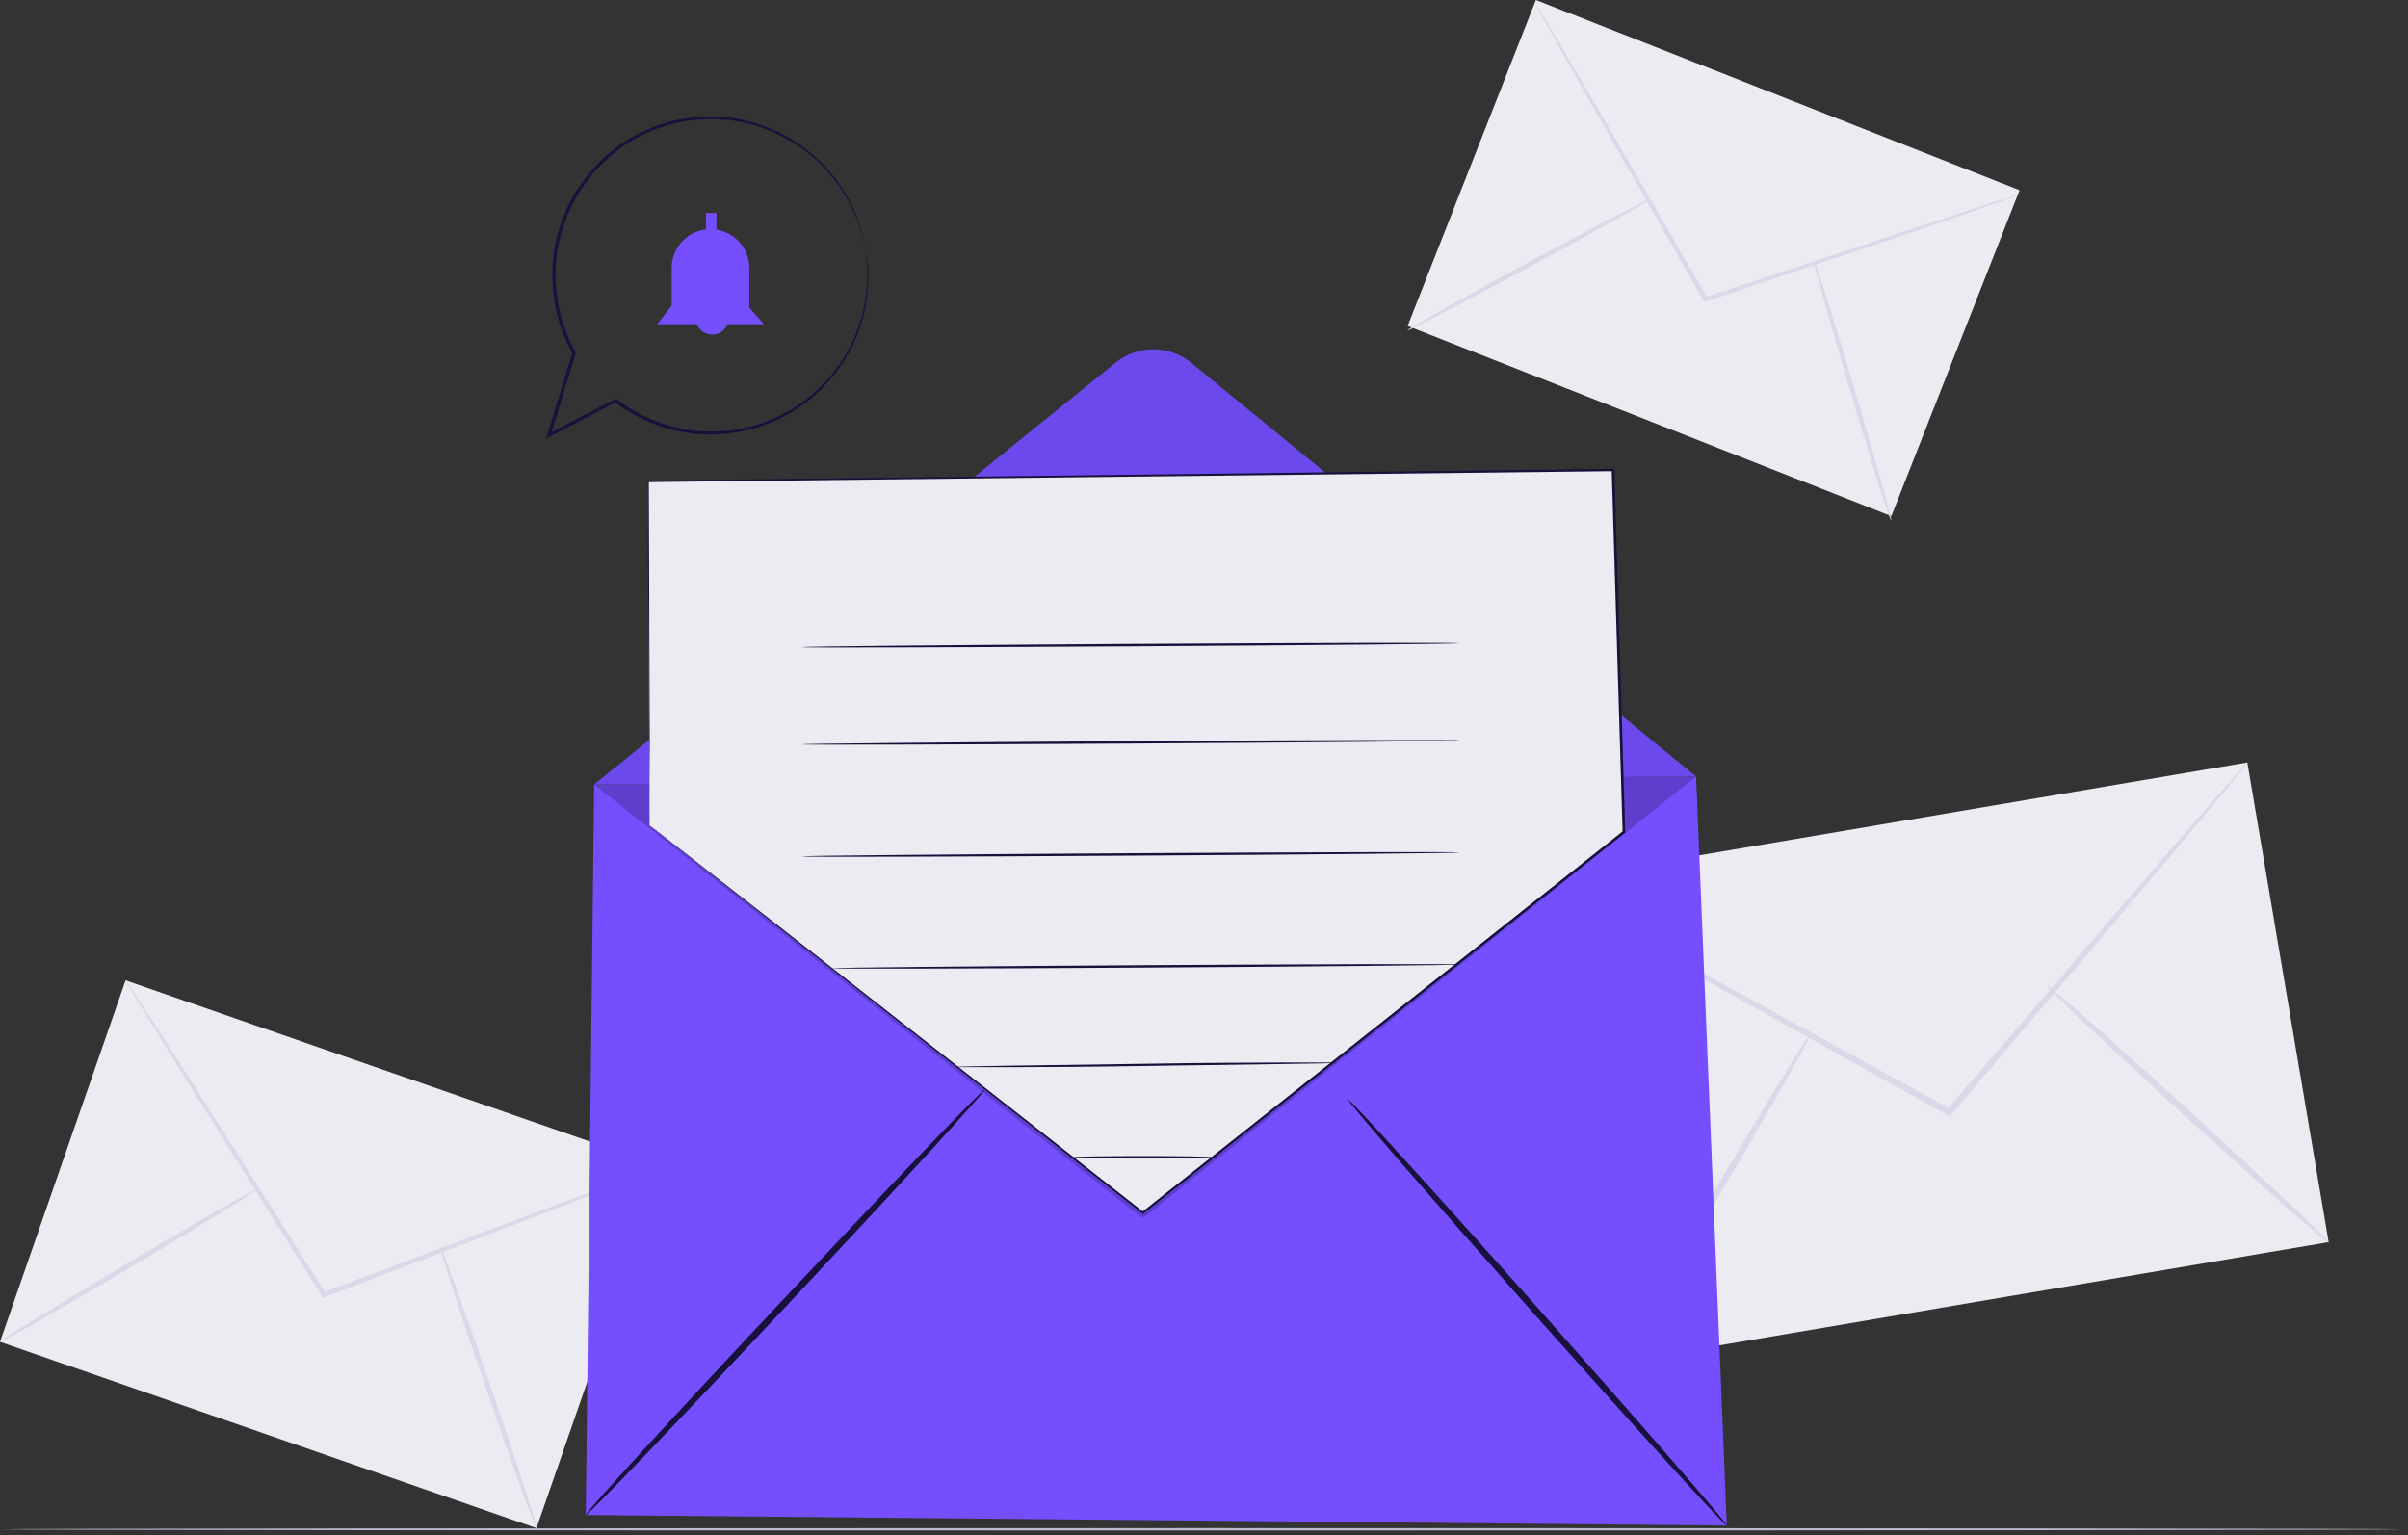<svg width="334" height="213" viewBox="0 0 334 213" fill="none" xmlns="http://www.w3.org/2000/svg">
<rect x="0" y="0" width="334" height="213" fill="#333333" stroke="none"/>
<path d="M17.418 136.007L0.001 186.16L74.41 211.999L91.826 161.846L17.418 136.007Z" fill="#ECEBF1"/>
<path d="M91.821 161.835C91.528 162.007 91.219 162.151 90.898 162.265L88.197 163.358L78.203 167.267L45.06 179.953L44.785 180.054L44.63 179.808L44.249 179.209L25.15 148.734L19.428 139.455L17.906 136.913C17.718 136.624 17.556 136.318 17.423 136C17.651 136.258 17.853 136.538 18.027 136.836L19.665 139.306L25.575 148.483L44.858 178.846C44.983 179.054 45.114 179.257 45.234 179.446L44.804 179.301L78.024 166.818L88.1 163.102L90.85 162.135C91.163 162.004 91.489 161.903 91.821 161.835Z" fill="#DBD8E9"/>
<path d="M0.001 186.178C-0.101 186.009 7.883 181.079 17.829 175.164C27.774 169.249 35.922 164.595 36.023 164.764C36.125 164.933 28.142 169.863 18.191 175.778C8.241 181.693 0.102 186.323 0.001 186.178Z" fill="#DBD8E9"/>
<path d="M60.974 172.7C61.158 172.637 64.319 181.398 68.03 192.228C71.742 203.058 74.598 211.926 74.409 211.989C74.221 212.052 71.065 203.29 67.353 192.46C63.642 181.63 60.786 172.762 60.974 172.7Z" fill="#DBD8E9"/>
<path d="M311.715 105.778L212.988 122.512L224.267 189.058L322.995 172.324L311.715 105.778Z" fill="#ECEBF1"/>
<path d="M311.706 105.807C311.484 106.177 311.228 106.527 310.942 106.85L308.602 109.721L299.854 120.192C292.344 129.05 282.067 141.174 270.694 154.601L270.455 154.886L270.131 154.705L269.34 154.271L229.41 131.992L217.364 125.149L214.124 123.251C213.733 123.05 213.364 122.809 213.022 122.532C213.435 122.683 213.834 122.869 214.215 123.089L217.552 124.845L229.741 131.429L269.8 153.461L270.591 153.895L270.027 153.998L299.407 119.765L308.369 109.481C309.399 108.334 310.216 107.414 310.838 106.714C311.103 106.389 311.393 106.085 311.706 105.807Z" fill="#DBD8E9"/>
<path d="M224.259 189.081C224.045 188.952 229.922 178.571 237.387 165.896C244.852 153.221 251.086 143.047 251.3 143.177C251.513 143.307 245.636 153.681 238.171 166.362C230.706 179.044 224.472 189.204 224.259 189.081Z" fill="#DBD8E9"/>
<path d="M283.978 136.769C284.147 136.587 293.05 144.396 303.788 154.219C314.525 164.043 323.156 172.156 322.981 172.363C322.806 172.571 313.948 164.723 303.172 154.913C292.396 145.102 283.784 136.97 283.978 136.769Z" fill="#DBD8E9"/>
<path d="M213.03 -0.001L195.244 45.221L262.338 71.609L280.124 26.387L213.03 -0.001Z" fill="#ECEBF1"/>
<path d="M280.103 26.991C279.831 27.143 279.541 27.263 279.241 27.348L276.734 28.255L267.448 31.463L236.661 41.831L236.409 41.915L236.279 41.682L235.955 41.124L219.632 12.541C217.591 8.919 215.932 5.964 214.746 3.845L213.45 1.467C213.285 1.195 213.146 0.909 213.035 0.611C213.236 0.856 213.414 1.118 213.567 1.395C213.916 1.985 214.383 2.756 214.973 3.715L220.04 12.314C224.291 19.656 230.116 29.7 236.545 40.826L236.869 41.39L236.486 41.241L267.325 31.054L276.656 28.015L279.202 27.257C279.495 27.145 279.796 27.056 280.103 26.991Z" fill="#DBD8E9"/>
<path d="M195.228 45.835C195.137 45.679 202.622 41.461 211.94 36.419C221.258 31.378 228.879 27.425 228.963 27.581C229.047 27.736 221.576 31.955 212.251 36.977C202.926 41.999 195.312 45.997 195.228 45.835Z" fill="#DBD8E9"/>
<path d="M251.487 35.785C251.662 35.734 254.228 43.853 257.216 53.929C260.203 64.006 262.497 72.19 262.322 72.242C262.147 72.294 259.581 64.181 256.594 54.098C253.606 44.015 251.312 35.837 251.487 35.785Z" fill="#DBD8E9"/>
<path d="M333.408 212.168C333.408 212.259 258.764 212.337 166.71 212.337C74.656 212.337 0 212.259 0 212.168C0 212.078 74.626 212 166.71 212C258.793 212 333.408 212.071 333.408 212.168Z" fill="#BEB9CD"/>
<path d="M82.412 108.839L235.255 107.73L239.513 211.644L81.245 210.179L82.412 108.839Z" fill="#754FFE"/>
<path d="M82.405 108.839L154.748 50.305C156.234 49.104 158.089 48.452 160 48.459C161.911 48.466 163.761 49.132 165.239 50.344L235.255 107.731" fill="#754FFE"/>
<g opacity="0.3">
<path opacity="0.3" d="M82.405 108.839L154.748 50.305C156.234 49.104 158.089 48.452 160 48.459C161.911 48.466 163.761 49.132 165.239 50.344L235.255 107.731" fill="#18113C"/>
</g>
<path d="M81.245 210.179C81.057 209.998 93.291 196.636 108.578 180.339C123.864 164.041 136.403 150.971 136.597 151.146C136.792 151.321 124.551 164.683 109.265 180.987C93.978 197.29 81.439 210.354 81.245 210.179Z" fill="#18113C"/>
<path d="M239.513 211.644C239.318 211.819 227.401 198.73 212.899 182.413C198.397 166.096 186.798 152.722 186.979 152.547C187.161 152.372 199.09 165.461 213.593 181.784C228.095 198.108 239.72 211.469 239.513 211.644Z" fill="#18113C"/>
<g opacity="0.5">
<path opacity="0.5" d="M235.255 107.73L158.5 169.044L82.411 108.839" fill="#18113C"/>
</g>
<path d="M90.103 114.515L89.87 66.783L223.701 65.195L225.211 115.422L158.493 168.24L90.103 114.515Z" fill="#ECEBF1"/>
<path d="M90.103 114.516C90.103 114.516 90.537 114.84 91.36 115.482L94.989 118.307L108.824 129.109L158.597 168.132H158.428L225.127 115.294L225.062 115.43C224.777 105.853 224.472 95.796 224.161 85.57C223.96 78.682 223.753 71.878 223.552 65.204L223.721 65.366L89.889 66.888L89.993 66.785C90.045 81.799 90.09 93.729 90.116 101.906C90.116 105.995 90.116 109.145 90.116 111.276V113.693C90.116 114.238 90.116 114.516 90.116 114.516C90.116 114.516 90.116 114.244 90.116 113.706C90.116 113.169 90.116 112.359 90.116 111.302C90.116 109.17 90.071 106.028 90.038 101.945C89.987 93.754 89.909 81.818 89.811 66.785V66.675H89.915L223.753 65.035H223.915V65.204C224.116 71.872 224.317 78.676 224.524 85.564C224.835 95.796 225.133 105.846 225.425 115.43V115.514L225.36 115.566L158.616 168.359L158.532 168.424L158.448 168.359L108.707 129.207L94.957 118.353L91.328 115.501C90.511 114.853 90.103 114.516 90.103 114.516Z" fill="#18113C"/>
<path d="M202.551 89.237C202.551 89.327 182.08 89.528 156.841 89.677C131.601 89.826 111.124 89.885 111.124 89.787C111.124 89.69 131.588 89.496 156.841 89.34C182.093 89.185 202.551 89.139 202.551 89.237Z" fill="#18113C"/>
<path d="M202.551 102.716C202.551 102.813 182.08 103.014 156.841 103.163C131.601 103.312 111.124 103.364 111.124 103.274C111.124 103.183 131.588 102.982 156.841 102.826C182.093 102.671 202.551 102.626 202.551 102.716Z" fill="#18113C"/>
<path d="M202.551 118.261C202.551 118.351 182.08 118.552 156.841 118.708C131.601 118.863 111.124 118.909 111.124 118.811C111.124 118.714 131.588 118.52 156.841 118.371C182.093 118.222 202.551 118.163 202.551 118.261Z" fill="#18113C"/>
<path d="M202.551 133.8C202.551 133.898 183.027 134.086 158.94 134.235C134.854 134.384 115.33 134.423 115.323 134.332C115.317 134.241 134.848 134.047 158.94 133.898C183.033 133.749 202.551 133.71 202.551 133.8Z" fill="#18113C"/>
<path d="M185.43 147.441C185.255 147.47 185.077 147.483 184.899 147.479L183.357 147.525L177.706 147.616L159.05 147.881C151.767 148.004 145.164 148.043 140.388 148.05H134.737H133.195C133.017 148.053 132.84 148.042 132.664 148.017C132.839 147.988 133.017 147.975 133.195 147.978L134.737 147.94L140.388 147.842L159.044 147.577C166.327 147.454 172.931 147.415 177.7 147.408H183.357H184.899C185.077 147.408 185.254 147.419 185.43 147.441Z" fill="#18113C"/>
<path d="M168.2 160.555C168.2 160.646 163.839 160.724 158.48 160.724C153.121 160.724 148.76 160.646 148.76 160.555C148.76 160.464 153.128 160.387 158.48 160.387C163.833 160.387 168.2 160.458 168.2 160.555Z" fill="#18113C"/>
<path d="M91.153 44.98H105.94L103.938 42.686V37.184C103.938 35.755 103.37 34.383 102.359 33.372C101.348 32.361 99.976 31.793 98.546 31.793C97.839 31.793 97.138 31.933 96.484 32.203C95.831 32.474 95.237 32.872 94.737 33.373C94.236 33.873 93.84 34.468 93.57 35.122C93.299 35.776 93.161 36.477 93.162 37.184V42.414L91.153 44.98Z" fill="#754FFE"/>
<path d="M96.512 44.253C96.528 44.575 96.613 44.89 96.76 45.177C96.906 45.464 97.113 45.716 97.364 45.918C97.616 46.119 97.907 46.265 98.219 46.346C98.532 46.426 98.857 46.44 99.175 46.386C99.493 46.331 99.795 46.21 100.063 46.03C100.33 45.85 100.557 45.615 100.727 45.342C100.897 45.068 101.007 44.761 101.051 44.442C101.094 44.122 101.068 43.797 100.977 43.488" fill="#754FFE"/>
<path d="M99.37 29.551H97.918V32.635H99.37V29.551Z" fill="#754FFE"/>
<path d="M120.106 34.864C120.062 34.737 120.027 34.607 120.002 34.475C119.937 34.196 119.853 33.827 119.743 33.335C119.607 32.715 119.432 32.104 119.218 31.507C119.088 31.157 118.997 30.762 118.823 30.367L118.272 29.11C117.275 26.986 115.952 25.031 114.351 23.317C112.249 21.1 109.703 19.352 106.88 18.184C105.272 17.508 103.588 17.029 101.864 16.759C100.005 16.488 98.119 16.457 96.253 16.668C95.27 16.771 94.296 16.94 93.337 17.174C92.851 17.277 92.378 17.465 91.885 17.614C91.391 17.751 90.907 17.927 90.44 18.139C88.455 18.942 86.607 20.05 84.965 21.424C81.319 24.43 78.749 28.54 77.642 33.134C77.059 35.595 76.917 38.14 77.221 40.651C77.488 43.248 78.242 45.772 79.444 48.09L79.819 48.796L79.865 48.887V48.984C78.666 52.872 77.5 56.76 76.359 60.473L76.055 60.194L85.314 55.367L85.425 55.308L85.528 55.386C89.4 58.371 94.171 59.952 99.059 59.867C103.947 59.782 108.661 58.037 112.427 54.919C114.357 53.305 116.003 51.377 117.293 49.217C118.325 47.413 119.12 45.483 119.658 43.476C120.022 41.951 120.239 40.395 120.306 38.83C120.306 38.182 120.306 37.624 120.306 37.125C120.306 36.626 120.229 36.231 120.203 35.888C120.177 35.544 120.151 35.318 120.138 35.13C120.128 35.043 120.128 34.956 120.138 34.87C120.161 34.953 120.176 35.038 120.183 35.123C120.183 35.313 120.216 35.566 120.281 35.881C120.319 36.225 120.365 36.633 120.423 37.125C120.481 37.618 120.423 38.195 120.423 38.836C120.387 40.416 120.192 41.987 119.84 43.528C119.323 45.566 118.538 47.527 117.507 49.36C116.216 51.567 114.56 53.539 112.608 55.192C110.219 57.186 107.432 58.649 104.433 59.483C101.434 60.316 98.292 60.501 95.216 60.026C91.595 59.451 88.174 57.988 85.256 55.768H85.477L76.23 60.609L75.763 60.855L75.918 60.33L79.418 48.841V49.029L79.035 48.31C77.809 45.941 77.04 43.362 76.767 40.709C76.45 38.139 76.6 35.534 77.208 33.017C78.341 28.333 80.969 24.146 84.692 21.087C86.373 19.697 88.26 18.575 90.285 17.763C90.76 17.548 91.252 17.37 91.756 17.232C92.254 17.089 92.734 16.901 93.233 16.798C94.207 16.558 95.196 16.389 96.194 16.292C98.092 16.083 100.009 16.122 101.897 16.409C103.643 16.698 105.348 17.194 106.977 17.886C109.831 19.088 112.397 20.881 114.507 23.148C116.108 24.895 117.42 26.885 118.395 29.045C118.583 29.498 118.764 29.92 118.926 30.341C119.088 30.762 119.185 31.144 119.309 31.501C119.519 32.103 119.681 32.72 119.795 33.347C119.885 33.834 119.963 34.216 120.015 34.501C120.053 34.62 120.083 34.741 120.106 34.864Z" fill="#18113C"/>
</svg>
